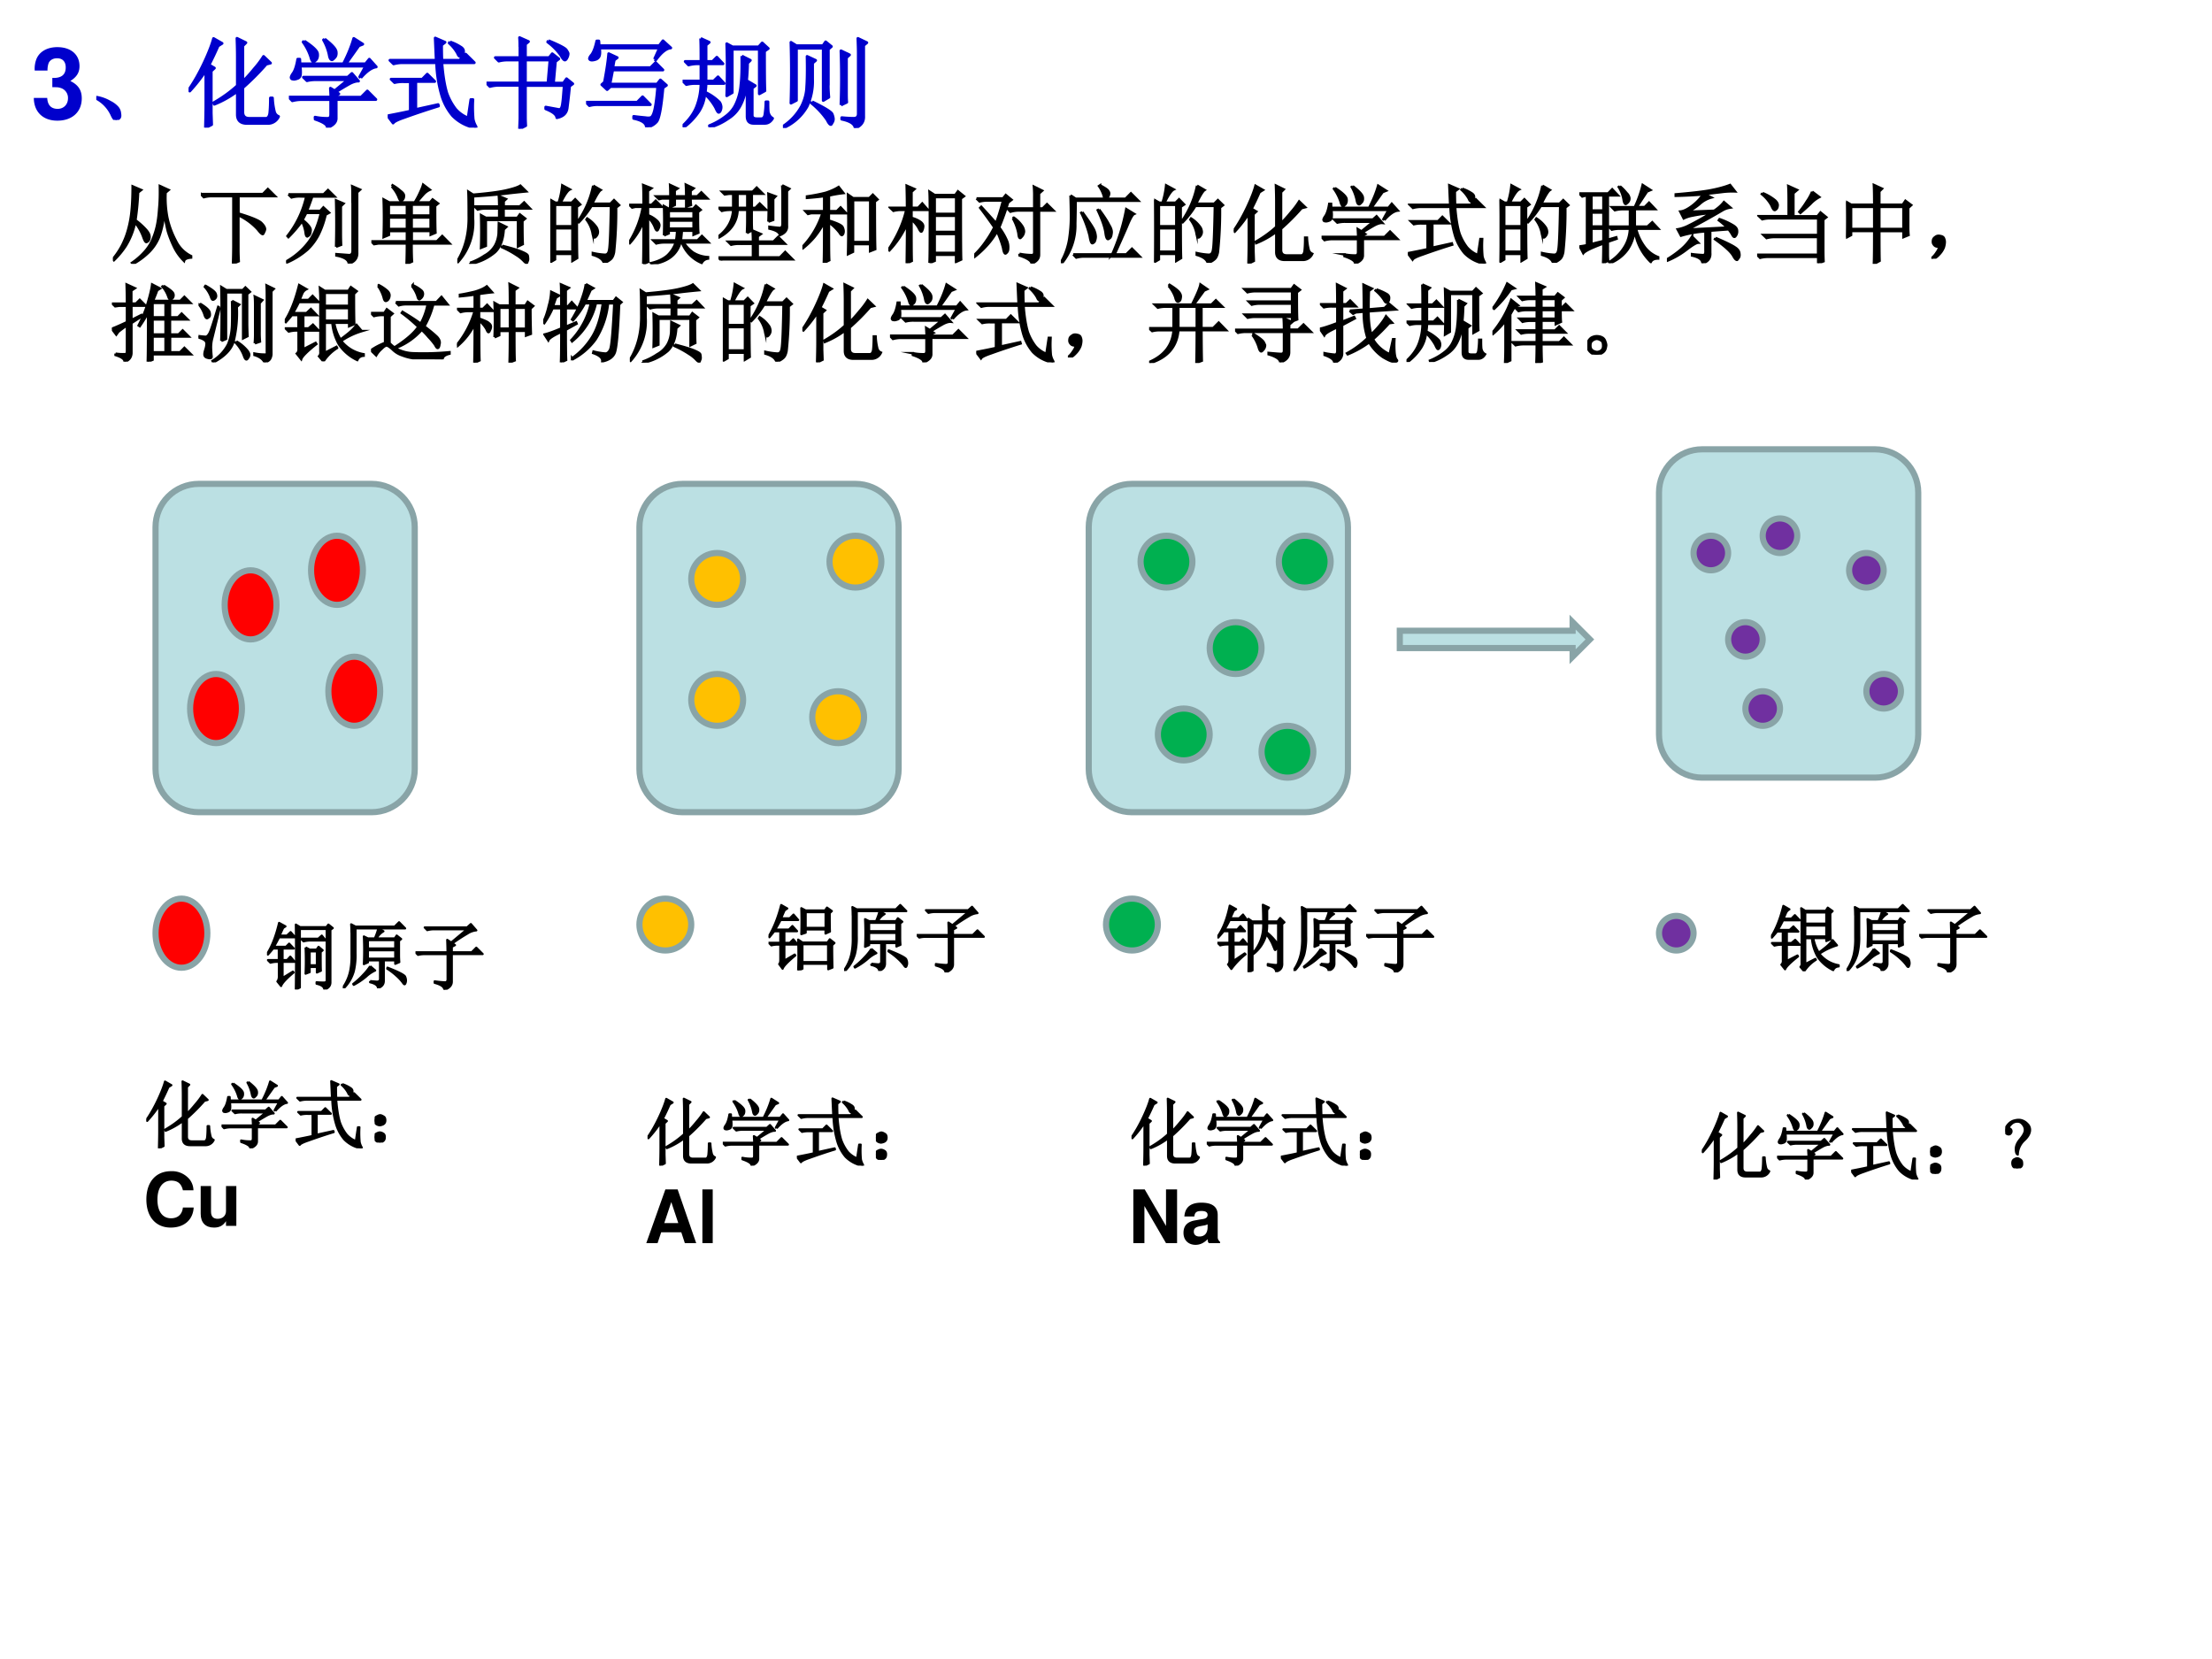 <svg xmlns="http://www.w3.org/2000/svg" xmlns:xlink="http://www.w3.org/1999/xlink" width="960" height="720" viewBox="0 0 720 540"><rect x="0" y="0" width="720" height="540" fill="#333333" stroke="none"/><g data-name="P"><clipPath id="a"><path fill-rule="evenodd" d="M0 540h720V0H0Z"/></clipPath><g clip-path="url(#a)"><path fill="#fff" fill-rule="evenodd" d="M0 540h720V0H0Z"/></g></g><g data-name="P"><symbol id="b"><path d="M.293.832A3.077 3.077 0 0 0 .262.508.84.84 0 0 0 .387.395C.413.365.426.34.426.316.426.293.42.276.41.266.4.258.393.254.39.254c-.01 0-.022.02-.035.058a.596.596 0 0 1-.097.172.852.852 0 0 0-.11-.277.992.992 0 0 0-.136-.164L0 .055c.057.07.1.139.129.207.031.067.056.15.074.246.018.099.027.23.027.394L.328.86.293.832m.32-.004A1.2 1.2 0 0 1 .633.54C.653.445.687.354.734.266A.38.38 0 0 1 .91.09V.074C.86.07.833.056.828.035a.599.599 0 0 0-.113.156C.686.251.66.314.64.38a1.547 1.547 0 0 0-.043.258A1.018 1.018 0 0 0 .535.309.523.523 0 0 0 .398.117.8.8 0 0 0 .234 0L.223.012c.05.034.095.073.136.117a.524.524 0 0 1 .098.144.867.867 0 0 1 .055.164c.013.058.022.126.027.204.008.078.01.166.008.265L.648.86.613.83Z"/></symbol><symbol id="c"><path d="M0 .809h.723L.78.867.863.785H.438V.582C.594.535.683.497.707.469c.026-.026.04-.05.04-.07A.09.09 0 0 0 .733.362C.73.35.724.343.72.343.709.344.69.362.664.396a.717.717 0 0 1-.227.167V.164c0-.055.002-.1.004-.137L.375 0c.003.096.004.163.004.2v.585h-.25A.355.355 0 0 1 .035.773L0 .81Z"/></symbol><symbol id="d"><path d="M.027.805h.41l.051.05.075-.074H.304A2.353 2.353 0 0 0 .242.613h.156l.036.04L.5.592.46.57A1.063 1.063 0 0 0 .376.332.654.654 0 0 0 .25.164.906.906 0 0 0 .008.012L0 .023A.844.844 0 0 1 .262.25c.062.083.11.197.144.34H.234A2.6 2.6 0 0 0 .191.508C.26.453.291.41.285.383.283.354.276.336.265.328L.247.316c-.01 0-.017.016-.02.047a.416.416 0 0 1-.042.13A1.493 1.493 0 0 0 .027.308L.016.32a1.144 1.144 0 0 1 .219.46L.155.782A.355.355 0 0 1 .063.77L.027.805m.555-.61a9.996 9.996 0 0 1 0 .54L.668.698.637.668v-.32C.637.303.638.26.64.218L.582.196m.191.516c0 .094 0 .156-.003.187L.86.86.827.83v-.7C.831.064.798.02.73 0 .728.044.68.076.586.094v.015L.734.098c.026 0 .04.017.04.05v.563Z"/></symbol><symbol id="e"><path d="M.203.691V.563h.211V.69h-.21m.265 0V.563H.69V.69H.47M.203.54V.406h.211V.54h-.21m.265 0V.406H.69V.54H.47m-.23.363.007.012A.54.54 0 0 0 .34.848C.368.827.382.808.379.789A.058.058 0 0 0 .363.746C.355.738.35.734.348.734.338.734.327.75.316.781a.431.431 0 0 1-.078.121m.23-.664c0-.106.002-.177.005-.21L.41 0c.003.091.004.17.004.238H.082L.032.23 0 .262h.414v.12h-.21V.337L.143.312a6.128 6.128 0 0 1 0 .438L.208.715h.297a.896.896 0 0 1 .055.101c.02.042.035.077.043.106L.68.863a.213.213 0 0 1-.07-.05A2.249 2.249 0 0 1 .526.715h.157l.03.035.063-.047L.742.676c0-.16.001-.263.004-.313L.691.34v.043H.47V.262h.293l.062.062L.91.238H.47Z"/></symbol><symbol id="f"><path d="M0 .031c.094.151.138.33.133.535 0 .13-.001.222-.004.274L.184.805c.156.013.28.028.37.047.092.02.152.04.18.058L.801.844C.717.836.63.827.543.816.452.806.332.796.183.786V.526A.681.681 0 0 0 .009.023L0 .031m.488.637C.488.71.487.75.484.789L.566.754.54.73V.668h.188l.05.047.067-.07H.539v-.11H.7l.028.04.062-.048L.758.5c0-.133.001-.223.004-.27L.707.203v.309H.332V.21L.277.188a6.297 6.297 0 0 1 0 .378l.055-.03h.156v.109H.324A.325.325 0 0 1 .238.633L.203.668h.285M.148.012c.06.02.118.05.172.086a.31.31 0 0 1 .121.117.352.352 0 0 1 .04.137l.003.12L.57.43.54.402C.533.282.5.194.44.137A.622.622 0 0 0 .152 0L.148.012M.523.21C.641.18.72.155.758.137.797.12.818.107.82.094A.235.235 0 0 0 .824.059.056.056 0 0 0 .816.027C.814.017.811.012.81.012.8.012.79.018.777.032a.414.414 0 0 1-.086.07A1.154 1.154 0 0 1 .52.195l.003.016Z"/></symbol><symbol id="g"><path d="M.055.676v-.25h.203v.25H.055m0-.274V.13h.203v.273H.055m.254.25c0-.304 0-.504.004-.597L.258.023v.082H.055V.04L0 .008a17.08 17.08 0 0 1 0 .726L.059.7h.039A.98.98 0 0 1 .14.902L.227.855C.2.842.165.79.12.7H.25l.04.04.058-.06-.04-.027M.5.898l.086-.05C.566.835.533.78.488.688H.7L.742.73.801.672.766.645a4.532 4.532 0 0 0-.024-.52C.734.085.722.059.703.043A.213.213 0 0 0 .625 0C.612.042.569.073.496.094v.02a.82.82 0 0 1 .14-.02c.03 0 .046.022.051.066.008.044.015.212.02.504H.48A1.06 1.06 0 0 0 .332.473L.32.48A1.113 1.113 0 0 1 .5.898M.43.516A.375.375 0 0 0 .54.41.12.12 0 0 0 .554.363.073.073 0 0 0 .539.316C.53.303.521.296.516.296c-.01 0-.019.02-.024.056a.383.383 0 0 1-.07.152L.43.516Z"/></symbol><symbol id="h"><path d="M.164.004c.003.088.004.255.004.5a.837.837 0 0 0-.16-.258L0 .254C.08.382.134.52.16.668H.07L.035.66.004.691h.164c0 .118-.001.194-.004.23L.258.884.218.855V.691h.044l.047.047.07-.07h-.16V.57A.32.32 0 0 0 .329.5C.343.484.351.469.351.453A.092.092 0 0 0 .34.414C.335.401.33.394.324.394.316.395.307.41.297.438a.324.324 0 0 1-.078.11c0-.271.001-.444.004-.52L.164.004m.5.785C.664.833.663.88.66.926L.75.883.715.855V.79h.078L.84.836l.07-.07H.715C.715.737.716.712.719.69L.664.671v.095H.531V.69L.477.664C.479.695.48.73.48.766H.383L.348.758.316.789H.48c0 .037 0 .08-.003.133l.086-.04L.53.86V.79h.133M.406.336a4.898 4.898 0 0 1 0 .34L.461.645h.285L.777.68.832.633.801.609C.8.477.802.396.805.367L.75.344V.39H.613A2.414 2.414 0 0 0 .602.277h.195l.05.051.075-.074h-.29a.466.466 0 0 1 .11-.117.36.36 0 0 1 .176-.055V.066a.096.096 0 0 1-.074-.05.416.416 0 0 0-.23.238H.597C.556.108.443.024.258 0L.254.012c.086.02.15.052.195.093a.378.378 0 0 1 .094.149H.41A.355.355 0 0 1 .316.242L.281.277h.266c.005.026.009.064.012.114H.46V.359L.406.336M.461.62v-.09H.75v.09H.46m0-.113V.414h.29v.094H.46Z"/></symbol><symbol id="i"><path d="M.332.32c.003.06.004.108.004.145V.59H.223C.217.452.146.345.008.27L0 .28C.107.362.164.465.172.59h-.04A.355.355 0 0 1 .04.578L.004.613h.168v.164h-.05L.073.77.043.8h.355l.047.048.07-.07H.388V.612H.43l.05.051L.555.59H.387V.465c0-.052.001-.09.004-.113L.332.32m-.11.457V.613h.114v.164H.223M.582.453a4.048 4.048 0 0 1 0 .324l.082-.03L.637.718V.473L.582.453m.16.422.082-.04L.797.81V.406C.802.356.775.32.715.296.712.329.672.354.594.372v.02C.66.383.704.379.719.379c.018.003.027.02.027.05v.325c0 .034-.001.074-.004.121M.402.219C.402.258.401.3.398.348l.094-.04L.457.282V.22h.184l.054.054.078-.078H.457v-.16h.258l.062.063.086-.086H.13A.355.355 0 0 1 .035 0L0 .035h.402v.16h-.16A.355.355 0 0 1 .148.184L.113.219h.29Z"/></symbol><symbol id="j"><path d="M.309.473c0-.24 0-.387.004-.442L.25 0c.003.078.004.236.004.473a1.033 1.033 0 0 0-.11-.168.94.94 0 0 0-.136-.133L0 .184a1.02 1.02 0 0 1 .234.395H.102L.066.57l-.03.032h.218v.175a3.9 3.9 0 0 0-.2-.02v.016c.09.013.162.028.22.043.057.019.106.04.148.067l.055-.07A1.327 1.327 0 0 1 .309.784V.602h.093l.043.043.063-.067h-.2V.492c.1-.031.153-.057.16-.078A.119.119 0 0 0 .48.371.078.078 0 0 0 .473.336C.467.328.463.324.46.324c-.008 0-.017.01-.027.028a.608.608 0 0 1-.125.12m.535.243C.844.42.845.235.848.16L.789.137v.082h-.2v-.09L.532.102a16.022 16.022 0 0 1 0 .691L.59.753H.78l.04.04.054-.055L.844.715M.59.73V.242h.2V.73h-.2Z"/></symbol><symbol id="k"><path d="M.54.34V.12h.25V.34H.54M.48.004c.003.07.004.21.004.422 0 .21 0 .346-.004.406L.54.793H.78l.031.043L.88.78.844.754C.844.34.845.103.848.043L.789.016v.082H.54v-.07L.48.003M.54.77V.574h.25V.77H.54m0-.22V.364h.25v.188H.54M.218.645c0 .104-.002.19-.004.257l.09-.039L.27.832V.645h.078l.047.05L.46.621H.27V.527A.313.313 0 0 0 .375.48C.395.465.406.448.406.43A.129.129 0 0 0 .398.39C.393.376.388.368.383.368.378.367.368.38.355.407a.32.32 0 0 1-.085.1c0-.254 0-.415.003-.48L.215 0c.002.161.004.315.004.46A1.107 1.107 0 0 0 .012.149L0 .156C.104.31.174.465.21.621H.153A.355.355 0 0 1 .06.61L.023.645H.22Z"/></symbol><symbol id="l"><path d="M.027.758h.309l.031.039.067-.055-.04-.031A3.12 3.12 0 0 0 .29.42.732.732 0 0 0 .383.259.195.195 0 0 0 .395.176C.395.155.389.139.379.129.37.12.366.117.363.117c-.01 0-.02.022-.027.067a1.196 1.196 0 0 1-.07.191A.922.922 0 0 0 .164.23a1.14 1.14 0 0 0-.16-.152L0 .098a.997.997 0 0 1 .133.156C.177.316.21.372.234.422.16.529.104.604.07.648L.082.66C.139.598.197.534.254.47.28.536.307.625.336.734h-.18A.355.355 0 0 1 .063.723L.027.758m.5-.645A.73.73 0 0 1 .672.098C.69.1.699.11.699.128v.49H.516A.355.355 0 0 1 .422.604L.387.641h.312v.132C.7.82.698.861.695.895L.79.848.754.816V.641h.043l.05.05.075-.074H.754V.102C.754.057.725.023.668 0c0 .031-.047.063-.14.094v.02M.448.526l.012.008A.36.36 0 0 0 .559.434a.128.128 0 0 0 .02-.059.094.094 0 0 0-.02-.055C.546.305.538.297.535.297c-.01 0-.017.018-.02.055A.575.575 0 0 1 .45.527Z"/></symbol><symbol id="m"><path d="M.25.594C.333.479.38.408.39.379a.217.217 0 0 0 .016-.07.137.137 0 0 0-.008-.043C.396.253.387.242.371.234.358.227.346.255.336.32a1.393 1.393 0 0 1-.098.266L.25.594m.195.031C.503.547.542.487.562.445.587.406.596.372.59.344.587.318.58.3.57.293S.553.281.55.281C.536.281.526.307.52.36.51.424.48.51.43.617l.015.008m-.3-.523h.453a2.32 2.32 0 0 1 .164.527l.09-.055C.833.566.805.514.766.418A18.854 18.854 0 0 0 .625.102h.137l.066.066.09-.09H.273A.355.355 0 0 1 .18.066L.145.102M.113.789.172.75h.582l.062.063.086-.086h-.73C.172.635.17.547.168.46A.696.696 0 0 0 .012 0L0 .007A.807.807 0 0 1 .098.28c.013.089.02.173.02.254 0 .08-.002.166-.005.254m.344.117C.514.875.546.853.551.84.559.83.562.82.562.813A.07.07 0 0 0 .551.776.05.05 0 0 0 .523.754C.513.749.505.759.5.785a.386.386 0 0 1-.055.113l.012.008Z"/></symbol><symbol id="n"><path d="M.172 0c.002.083.004.163.004.238v.344a1.572 1.572 0 0 0-.164-.21L0 .381c.057.082.11.175.16.282.05.107.08.188.094.242L.34.856.3.831A3.603 3.603 0 0 0 .208.637L.262.605.23.575V.147L.234.031.172 0m.324.426v.281c0 .057-.001.124-.004.2l.09-.044L.551.832V.469c.036.034.075.077.117.129a.955.955 0 0 1 .094.125l.07-.067L.789.645A2.572 2.572 0 0 0 .551.406V.16C.55.116.573.094.617.094h.168c.021 0 .034.017.04.05.004.034.007.086.007.157h.02a.702.702 0 0 1 .02-.14.07.07 0 0 1 .042-.048.118.118 0 0 0-.113-.07H.594c-.065 0-.098.03-.098.09V.37A1.017 1.017 0 0 0 .262.238L.258.254c.091.052.17.11.238.172Z"/></symbol><symbol id="o"><path d="M.156.879C.24.824.284.783.29.754.294.728.29.707.277.69.264.678.255.671.25.671.24.672.23.687.223.716A.539.539 0 0 1 .145.87L.156.88m.207.02C.44.84.478.798.48.768.483.744.478.725.465.712.452.698.443.69.437.69.424.691.415.707.41.738a.515.515 0 0 1-.058.153l.011.007M.73.508.72.516.78.625H.113A.335.335 0 0 0 .117.539C.115.52.104.505.086.5A.128.128 0 0 0 .055.492.074.074 0 0 0 .03.496C.026.501.023.506.023.508c0 .01.007.025.02.043.02.028.036.077.047.144h.02L.112.648h.442c.05.097.084.183.105.258L.75.848.71.832.579.648h.2l.038.047.07-.078C.843.612.79.576.73.507M.266.106A.582.582 0 0 1 .395.094c.02 0 .03.013.03.039v.152H.13A.355.355 0 0 1 .035.273L0 .31h.426c0 .023-.002.053-.004.09L.465.374l.137.113H.277A.355.355 0 0 1 .184.477L.148.512h.45L.64.55.707.473C.687.475.657.467.621.449A2.814 2.814 0 0 1 .477.363l.03-.02L.48.329v-.02h.254l.063.063.086-.086H.48V.094C.48.054.45.024.39 0 .394.029.353.057.267.086v.02Z"/></symbol><symbol id="p"><path d="m.285.184.227.05L.516.22A7.722 7.722 0 0 1 .172.105C.104.082.065.063.055.047L0 .12c.083.016.16.031.23.047v.3H.164A.355.355 0 0 1 .07.458L.035.492h.317l.05.051.075-.074H.285V.184M.633.87a.442.442 0 0 0 .105-.05C.762.806.772.79.77.772.77.755.766.743.758.734.75.727.743.723.738.723c-.01 0-.02.01-.027.03A.401.401 0 0 1 .625.86l.008.012M.547.84C.547.78.548.728.55.684h.18l.062.062L.879.66H.55C.56.527.578.424.6.352A.596.596 0 0 1 .689.188a.329.329 0 0 1 .128-.09l.028.187h.02a1.342 1.342 0 0 1 .003-.2.235.235 0 0 1 .028-.073C.9.004.897 0 .887 0A.43.43 0 0 0 .66.121a.574.574 0 0 0-.11.203A1.325 1.325 0 0 0 .497.66H.152A.355.355 0 0 1 .06.648L.023.684h.47L.483.91.582.867.547.84Z"/></symbol><symbol id="q"><path d="M.473.895A.541.541 0 0 0 .55.816.1.1 0 0 0 .582.762.063.063 0 0 0 .566.71C.553.698.544.69.54.69.53.691.521.708.516.742A.394.394 0 0 1 .46.887l.012.008m.316-.06L.668.653h.094l.05.051.07-.074H.646V.426h.148l.055.05.07-.074H.66A.606.606 0 0 1 .762.187.353.353 0 0 1 .918.07V.055C.874.055.845.042.832.015a.624.624 0 0 0-.188.39.479.479 0 0 0-.081-.245A.46.46 0 0 0 .355 0L.348.012a.53.53 0 0 1 .175.172C.565.25.587.324.59.402H.473A.355.355 0 0 1 .379.391L.344.426H.59v.203H.508A.355.355 0 0 1 .414.617L.38.652h.266C.684.73.715.816.738.91l.09-.058L.79.836M.332.273.43.301.434.285.332.25V.098c0-.019.001-.04.004-.067L.277 0C.28.068.281.145.281.23.146.181.068.143.047.117l-.04.078c.04.006.067.01.083.016v.578A.291.291 0 0 1 .035.777L0 .812h.336L.383.86.449.79H.332V.273M.141.79V.613h.14V.79h-.14m0-.2V.427h.14V.59h-.14m0-.367.14.035v.144h-.14v-.18Z"/></symbol><symbol id="r"><path d="M.719.395.504.379V.12C.509.06.479.018.414 0c0 .042-.04.072-.121.09v.015A1.55 1.55 0 0 1 .422.094c.02 0 .03.018.027.054v.223a1.27 1.27 0 0 1-.285-.05L.125.394A.45.45 0 0 1 .258.44c.062.03.148.077.258.145a1.762 1.762 0 0 1-.22-.031.391.391 0 0 1-.1-.032l-.04.079C.193.604.237.625.29.664a.597.597 0 0 1 .133.137 5.59 5.59 0 0 0-.32-.016v.016c.156.013.283.027.382.043.1.018.183.04.25.066L.793.836a.935.935 0 0 1-.16-.008L.437.805l.079-.04A.329.329 0 0 1 .379.688a.686.686 0 0 0-.137-.09L.551.61C.6.643.638.677.664.711L.738.648A.248.248 0 0 1 .641.613 7.882 7.882 0 0 0 .238.391l.465.023A.788.788 0 0 1 .605.5l.008.012a.786.786 0 0 0 .153-.07c.033-.019.05-.04.05-.063A.08.08 0 0 0 .801.32C.79.302.779.303.766.324a.41.41 0 0 1-.047.07M.566.294C.69.241.764.204.793.183.824.164.841.14.843.114.847.09.844.072.833.06.824.046.819.039.816.039.803.04.79.055.773.086.747.133.676.198.56.28l.007.012M.293.309l.07-.07C.343.238.3.213.234.163A.961.961 0 0 0 .008.031L0 .043C.057.077.112.116.164.16A.613.613 0 0 1 .293.31Z"/></symbol><symbol id="s"><path d="M.063.816A.55.55 0 0 0 .21.73C.234.707.243.685.238.664.236.644.227.63.211.621.198.613.184.631.168.671a.438.438 0 0 1-.113.134l.007.011m.579.016L.723.77A.378.378 0 0 1 .62.69 3.56 3.56 0 0 0 .504.586L.492.598a.974.974 0 0 1 .086.12.58.58 0 0 1 .063.114M.77.508V.207c0-.062 0-.124.003-.184L.711 0v.074H.129A.355.355 0 0 1 .035.063L0 .098h.71v.207H.204A.355.355 0 0 1 .11.293L.074.328h.637v.195H.152A.355.355 0 0 1 .06.512L.023.547h.344v.176c0 .075-.001.134-.004.175L.465.852.422.816v-.27h.281L.738.59.805.535.77.508Z"/></symbol><symbol id="t"><path d="M.387.664V.406h.281v.258H.387M.328.687C.328.79.327.867.324.918L.418.875.387.844V.688H.66l.031.046.067-.05L.723.652V.426c0-.029.001-.059.004-.09L.668.312v.07H.387C.387.186.388.07.39.036L.324 0c.003.06.004.188.004.383h-.27V.336L0 .305a4.715 4.715 0 0 1 0 .418L.059.688h.27M.058.663V.406h.27v.258h-.27Z"/></symbol><symbol id="u"><path d="M.055.061A.218.218 0 0 1 .094.14C.07.14.054.143.043.151A.071.071 0 0 0 .02.182a.08.08 0 0 0 0 .035C.022.23.03.242.047.253.062.266.082.27.105.264.13.26.143.25.148.234a.104.104 0 0 0 .008-.04.23.23 0 0 0-.011-.062A.247.247 0 0 0 .09.049C.064.021.042.005.023.003.008 0 0 0 0 .003a.249.249 0 0 1 .055.059Z"/></symbol><use xlink:href="#b" transform="matrix(27.96 0 0 -27.96 36.748 85.89)"/><use xlink:href="#c" transform="matrix(27.96 0 0 -27.96 65.374 85.781)"/><use xlink:href="#d" transform="matrix(27.96 0 0 -27.96 93.126 85.781)"/><use xlink:href="#e" transform="matrix(27.96 0 0 -27.96 120.879 85.89)"/><use xlink:href="#f" transform="matrix(27.96 0 0 -27.96 148.85 85.89)"/><use xlink:href="#g" transform="matrix(27.96 0 0 -27.96 179.114 85.563)"/><use xlink:href="#h" transform="matrix(27.96 0 0 -27.96 204.791 86)"/><use xlink:href="#i" transform="matrix(27.96 0 0 -27.96 233.854 84.798)"/><use xlink:href="#j" transform="matrix(27.96 0 0 -27.96 261.17 85.563)"/><use xlink:href="#k" transform="matrix(27.96 0 0 -27.96 289.14 85.672)"/><use xlink:href="#l" transform="matrix(27.96 0 0 -27.96 317.11 85.781)"/><use xlink:href="#m" transform="matrix(27.96 0 0 -27.96 345.3 85.672)"/><use xlink:href="#g" transform="matrix(27.96 0 0 -27.96 375.674 85.563)"/><use xlink:href="#n" transform="matrix(27.96 0 0 -27.96 401.57 85.781)"/><use xlink:href="#o" transform="matrix(27.96 0 0 -27.96 430.17 85.781)"/><use xlink:href="#p" transform="matrix(27.96 0 0 -27.96 458.25 85.781)"/><use xlink:href="#g" transform="matrix(27.96 0 0 -27.96 488.078 85.563)"/><use xlink:href="#q" transform="matrix(27.96 0 0 -27.96 514.057 85.672)"/><use xlink:href="#r" transform="matrix(27.96 0 0 -27.96 542.574 85.672)"/><use xlink:href="#s" transform="matrix(27.96 0 0 -27.96 571.94 85.672)"/><use xlink:href="#t" transform="matrix(27.96 0 0 -27.96 600.893 85.89)"/><use xlink:href="#u" transform="matrix(27.96 0 0 -27.96 628.645 84.216)"/><use xlink:href="#b" fill="none" stroke="#000" stroke-miterlimit="10" stroke-width=".029" transform="matrix(27.96 0 0 -27.96 36.748 85.89)"/><use xlink:href="#c" fill="none" stroke="#000" stroke-miterlimit="10" stroke-width=".029" transform="matrix(27.96 0 0 -27.96 65.374 85.781)"/><use xlink:href="#d" fill="none" stroke="#000" stroke-miterlimit="10" stroke-width=".029" transform="matrix(27.96 0 0 -27.96 93.126 85.781)"/><use xlink:href="#e" fill="none" stroke="#000" stroke-miterlimit="10" stroke-width=".029" transform="matrix(27.96 0 0 -27.96 120.879 85.89)"/><use xlink:href="#f" fill="none" stroke="#000" stroke-miterlimit="10" stroke-width=".029" transform="matrix(27.96 0 0 -27.96 148.85 85.89)"/><use xlink:href="#g" fill="none" stroke="#000" stroke-miterlimit="10" stroke-width=".029" transform="matrix(27.96 0 0 -27.96 179.114 85.563)"/><use xlink:href="#h" fill="none" stroke="#000" stroke-miterlimit="10" stroke-width=".029" transform="matrix(27.96 0 0 -27.96 204.791 86)"/><use xlink:href="#i" fill="none" stroke="#000" stroke-miterlimit="10" stroke-width=".029" transform="matrix(27.96 0 0 -27.96 233.854 84.798)"/><use xlink:href="#j" fill="none" stroke="#000" stroke-miterlimit="10" stroke-width=".029" transform="matrix(27.96 0 0 -27.96 261.17 85.563)"/><use xlink:href="#k" fill="none" stroke="#000" stroke-miterlimit="10" stroke-width=".029" transform="matrix(27.96 0 0 -27.96 289.14 85.672)"/><use xlink:href="#l" fill="none" stroke="#000" stroke-miterlimit="10" stroke-width=".029" transform="matrix(27.96 0 0 -27.96 317.11 85.781)"/><use xlink:href="#m" fill="none" stroke="#000" stroke-miterlimit="10" stroke-width=".029" transform="matrix(27.96 0 0 -27.96 345.3 85.672)"/><use xlink:href="#g" fill="none" stroke="#000" stroke-miterlimit="10" stroke-width=".029" transform="matrix(27.96 0 0 -27.96 375.674 85.563)"/><use xlink:href="#n" fill="none" stroke="#000" stroke-miterlimit="10" stroke-width=".029" transform="matrix(27.96 0 0 -27.96 401.57 85.781)"/><use xlink:href="#o" fill="none" stroke="#000" stroke-miterlimit="10" stroke-width=".029" transform="matrix(27.96 0 0 -27.96 430.17 85.781)"/><use xlink:href="#p" fill="none" stroke="#000" stroke-miterlimit="10" stroke-width=".029" transform="matrix(27.96 0 0 -27.96 458.25 85.781)"/><use xlink:href="#g" fill="none" stroke="#000" stroke-miterlimit="10" stroke-width=".029" transform="matrix(27.96 0 0 -27.96 488.078 85.563)"/><use xlink:href="#q" fill="none" stroke="#000" stroke-miterlimit="10" stroke-width=".029" transform="matrix(27.96 0 0 -27.96 514.057 85.672)"/><use xlink:href="#r" fill="none" stroke="#000" stroke-miterlimit="10" stroke-width=".029" transform="matrix(27.96 0 0 -27.96 542.574 85.672)"/><use xlink:href="#s" fill="none" stroke="#000" stroke-miterlimit="10" stroke-width=".029" transform="matrix(27.96 0 0 -27.96 571.94 85.672)"/><use xlink:href="#t" fill="none" stroke="#000" stroke-miterlimit="10" stroke-width=".029" transform="matrix(27.96 0 0 -27.96 600.893 85.89)"/><use xlink:href="#u" fill="none" stroke="#000" stroke-miterlimit="10" stroke-width=".029" transform="matrix(27.96 0 0 -27.96 628.645 84.216)"/><symbol id="v"><path d="M.418 0c.003.073.004.264.004.574a1.479 1.479 0 0 0-.098-.16L.312.422c.05.096.086.187.11.273.026.089.042.157.047.203l.09-.046-.032-.02a1.737 1.737 0 0 0-.05-.125h.32l.047.047.07-.07H.676V.516H.77l.042.043L.88.492H.676V.316h.101l.047.047.07-.07H.677V.109h.117l.05.051.075-.074H.473V.023L.418 0m.207.684H.473V.516h.152v.168M.473.492V.316h.152v.176H.473m0-.199V.109h.152v.184H.473m.129.59C.672.84.71.81.715.789.72.771.717.755.707.742.697.732.687.727.68.727.672.727.664.738.656.762A.352.352 0 0 1 .59.875l.012.008M.043.093A.55.55 0 0 1 .156.087c.013 0 .02.013.02.039v.297A1.3 1.3 0 0 1 .074.348L.051.316 0 .383C.036.396.095.422.176.46v.191H.082L.039.645l-.031.03h.168c0 .09-.002.164-.004.223L.266.855.226.828V.676h.055l.043.043.067-.067H.227V.484l.117.059.008-.012L.227.45V.098C.224.048.197.016.148 0 .151.029.116.055.043.078v.016Z"/></symbol><symbol id="w"><path d="M.266.25C.268.3.27.4.27.55.27.703.268.81.266.876L.324.84h.192l.03.031.052-.05L.566.796V.46C.566.409.568.357.57.305L.52.28v.535h-.2V.273L.266.25M.39.715.473.672.445.645A1.398 1.398 0 0 0 .406.238C.378.148.3.068.172 0L.164.016a.488.488 0 0 1 .18.191c.028.065.044.14.047.227a5.06 5.06 0 0 1 0 .28M.44.243a.475.475 0 0 0 .13-.11C.582.116.59.1.59.09A.057.057 0 0 0 .578.055C.57.042.564.035.558.035c-.01 0-.02.016-.03.047A.436.436 0 0 1 .433.23L.44.242m.215-.02C.66.263.66.308.66.36v.266C.66.682.66.729.656.765L.742.724.711.69V.36C.71.32.712.281.715.242L.656.222m.14-.105v.61c0 .072 0 .128-.003.168l.082-.04L.848.828V.105A.12.12 0 0 0 .832.04C.822.023.801.01.77 0 .75.04.712.068.652.086v.016A.608.608 0 0 1 .777.09c.013 0 .02.009.02.027m-.55.524A76.99 76.99 0 0 0 .16.285a.414.414 0 0 1-.015-.12C.147.116.15.084.152.065c0-.01-.006-.015-.02-.015a.129.129 0 0 0-.038.008C.078.064.07.076.07.094c0 .013.004.032.012.058a.23.23 0 0 1 .012.063.052.052 0 0 1-.02.043A.185.185 0 0 1 0 .289v.016C.047.299.076.297.086.297.099.299.112.31.125.332.141.355.175.46.23.645L.246.64m-.23.043C.089.639.126.604.129.578.134.552.132.535.12.528.111.52.103.515.098.515.088.516.078.53.07.559a.376.376 0 0 1-.062.113l.008.012M.082.89C.152.85.192.82.199.797.207.776.206.759.195.747.185.735.175.73.168.73.16.73.152.742.145.766a.364.364 0 0 1-.07.113L.081.89Z"/></symbol><symbol id="x"><path d="M.465.621V.473H.75V.62H.465m-.05.125c0 .024-.002.06-.005.11L.465.82h.277L.77.863.836.816.805.786c0-.173.001-.29.004-.352L.75.41v.04H.574A.556.556 0 0 1 .648.253C.685.28.718.306.75.332a.554.554 0 0 1 .086.09l.059-.07A.862.862 0 0 1 .656.238.424.424 0 0 1 .918.082V.066C.882.064.857.046.844.016a.527.527 0 0 0-.211.18.62.62 0 0 0-.078.253h-.09V.098l.137.07.007-.012A.52.52 0 0 1 .45 0L.4.059c.012.013.018.03.015.054v.633m.05.05V.646H.75v.152H.465M.215.14l.144.074.008-.012C.257.115.2.056.191.027L.141.09c.015.013.022.032.02.058V.36H.14A.355.355 0 0 1 .047.348L.012.383H.16v.156H.082a1.367 1.367 0 0 0-.07-.082L0 .465C.068.569.124.71.168.887L.25.84A.1.1 0 0 1 .203.79 2.138 2.138 0 0 1 .172.714h.105l.047.047.067-.07H.164a1.714 1.714 0 0 0-.07-.13h.16l.05.047.067-.07H.215V.383h.062l.051.043.063-.067H.215V.141Z"/></symbol><symbol id="y"><path d="m.477.855.007.008A.385.385 0 0 0 .59.797a.053.053 0 0 0 .012-.05A.07.07 0 0 0 .578.71C.57.703.565.699.563.699.554.7.547.711.542.734a.382.382 0 0 1-.066.121M.289.665h.473L.82.726.89.64H.724A1.024 1.024 0 0 0 .62.383C.69.33.737.29.766.262.794.233.805.204.796.176.793.15.787.136.778.133.77.13.76.142.747.168a.772.772 0 0 1-.075.09.907.907 0 0 1-.082.086.764.764 0 0 0-.293-.207L.289.148c.122.079.21.155.262.23C.488.439.424.493.359.54l.008.012C.461.496.531.45.578.414A.772.772 0 0 1 .66.641H.398A.289.289 0 0 1 .324.629L.29.664M.082.855.09.863A.468.468 0 0 0 .188.797C.207.779.217.759.214.738a.078.078 0 0 0-.02-.047C.185.684.177.68.172.68.162.68.154.693.148.719a.427.427 0 0 1-.066.136M.215.188A.383.383 0 0 1 .313.113.442.442 0 0 1 .495.07a3.282 3.282 0 0 1 .418.012V.066C.86.053.832.031.832 0 .717 0 .622.003.547.008a.583.583 0 0 0-.184.039.282.282 0 0 0-.113.07C.221.143.2.157.187.16.174.165.152.152.121.121A.283.283 0 0 1 .06.047L0 .105C.05.14.104.168.164.191v.325H.13A.355.355 0 0 1 .035.504L0 .539h.156l.028.043.066-.05L.215.5V.187Z"/></symbol><symbol id="z"><path d="M.492.64V.396h.125V.64H.492m.176 0V.395h.137V.64H.668M.438.297a4.605 4.605 0 0 1 0 .398l.054-.03h.125c0 .124-.001.207-.004.25L.703.87.668.844v-.18h.129l.027.043L.887.66.855.63C.855.522.857.424.86.336L.805.316v.055H.668c0-.193.001-.307.004-.344L.613.004C.616.1.617.223.617.37H.492v-.05L.438.296M.203 0c.003.12.004.27.004.453a.795.795 0 0 0-.2-.258L0 .207a1.125 1.125 0 0 1 .207.395h-.07A.355.355 0 0 1 .043.59L.008.625h.199v.168a3.14 3.14 0 0 0-.172-.02V.79c.052.008.11.02.172.035.063.018.11.04.14.063L.408.82A2.894 2.894 0 0 1 .256.8V.626h.048l.047.047.066-.07h-.16v-.09C.32.49.358.474.37.46.387.448.395.434.395.418a.092.092 0 0 0-.012-.04C.378.364.373.356.367.356.362.355.354.367.344.391a.372.372 0 0 1-.086.101C.258.224.259.07.262.027L.203 0Z"/></symbol><symbol id="A"><path d="M.496.91.582.863.551.843A25.039 25.039 0 0 0 .492.712H.82L.848.75.91.7.883.675C.87.356.853.168.832.113.812.061.763.027.688.012.693.05.657.083.582.109l.004.016A.76.76 0 0 1 .723.102c.023 0 .043.016.058.05.016.037.031.215.047.535H.754A.964.964 0 0 0 .609.267a.782.782 0 0 0-.265-.23l-.008.01a.845.845 0 0 1 .238.255c.058.096.098.225.121.387H.613A.801.801 0 0 0 .336.245L.328.258a.91.91 0 0 1 .227.43h-.07A1.07 1.07 0 0 0 .347.491L.336.5c.047.076.083.151.11.227.028.078.045.139.05.183M.262.414l.12.05L.388.45.262.38c0-.17.001-.287.004-.352L.207 0C.21.055.211.173.211.355.12.314.069.281.059.258L.016.324c.044.01.109.034.195.07V.63H.109A1.093 1.093 0 0 0 .012.457L0 .465C.029.525.05.59.066.66a.7.7 0 0 1 .028.16l.09-.043L.148.754A4.045 4.045 0 0 1 .113.652h.098C.21.777.21.862.207.906l.09-.039L.262.84V.652h.027L.332.7.395.63H.262V.414Z"/></symbol><symbol id="B"><path d="M.34.656v-.25h.215v.25H.34M.227.898.238.91C.301.871.338.841.352.82.367.8.372.78.367.758.365.74.36.728.352.723.344.717.339.715.336.715c-.013 0-.024.017-.031.05a.4.4 0 0 1-.078.133M.285.406v.25h-.09A.355.355 0 0 1 .102.645L.066.68H.5C.56.8.592.878.598.914L.676.86.64.844.52.68h.207l.05.05.075-.074H.609v-.25h.137L.81.47.895.383H.609C.61.21.611.093.613.027L.551.004c.002.075.004.202.004.379H.34C.324.19.215.063.012 0L.004.012c.174.075.268.199.281.37H.13a.355.355 0 0 1-.094-.01L0 .405h.285Z"/></symbol><symbol id="C"><path d="M0 .379h.57C.57.408.57.452.566.512L.664.469.63.44V.38h.105L.797.44.883.355H.629V.117C.629.062.595.023.527 0 .525.036.48.068.391.094v.015C.469.102.518.098.539.098.56.1.57.113.57.137v.218H.13A.355.355 0 0 1 .035.344L0 .379M.203.32l.012.008C.29.281.33.248.335.23A.173.173 0 0 0 .349.2a.078.078 0 0 0-.02-.052C.318.135.31.128.305.128c-.01 0-.02.015-.028.044A.49.49 0 0 1 .203.32M.11.852h.547l.031.043.067-.051L.719.816C.719.652.72.546.723.5L.664.477V.53H.242A.355.355 0 0 1 .148.52L.113.555h.551v.129H.29A.355.355 0 0 1 .195.672L.16.707h.504v.121H.238A.355.355 0 0 1 .145.816L.109.852Z"/></symbol><symbol id="D"><path d="m.348.605.164.012c0 .13-.002.227-.004.29L.605.862.57.836A5.806 5.806 0 0 1 .566.62l.188.016.05.05.079-.066L.566.598C.566.49.576.4.598.328.678.406.736.477.77.54L.84.465.805.46A2.123 2.123 0 0 0 .617.273.426.426 0 0 1 .813.098l.039.175h.015a1.191 1.191 0 0 1 0-.136C.87.087.877.053.891.035.896.03.898.026.898.023.898.016.885.012.86.012.836.012.794.03.734.066a.542.542 0 0 0-.16.172 1.113 1.113 0 0 0-.25-.14L.316.109c.086.047.166.106.239.176a.94.94 0 0 0-.043.309L.418.586.387.57l-.04.035m.31.247A.628.628 0 0 0 .78.797C.8.784.807.768.805.75.805.732.8.719.793.71.788.704.783.7.777.7c-.01 0-.02.01-.03.03a.49.49 0 0 1-.099.11l.008.012M0 .395C.034.4.102.422.203.46v.195H.141A.355.355 0 0 1 .047.645L.012.68h.191C.203.768.202.845.2.91L.293.863.258.836V.68h.05l.044.043.066-.067h-.16v-.18l.14.055.008-.015L.258.437V.102C.255.055.225.02.168 0 .168.034.13.064.055.09v.02A.897.897 0 0 1 .172.093c.02 0 .031.014.031.043v.277C.112.372.061.341.051.32L0 .395Z"/></symbol><symbol id="E"><path d="M.184.902.27.863.238.836V.668h.067l.043.043L.41.645H.238V.469h.078L.36.512.422.445H.238c0-.02-.002-.05-.008-.09A.52.52 0 0 0 .375.254.099.099 0 0 0 .391.207.087.087 0 0 0 .383.168C.378.158.373.152.367.152.36.152.35.168.336.2a.575.575 0 0 1-.11.14.392.392 0 0 0-.058-.175A.649.649 0 0 0 .012 0L0 .012c.065.06.112.123.14.191a.668.668 0 0 1 .047.242H.134A.355.355 0 0 1 .039.434L.004.469h.183v.176h-.03A.355.355 0 0 1 .061.633L.027.668h.16c0 .094 0 .172-.003.234M.832.773c0-.21.001-.345.004-.402L.78.34v.453H.504V.352L.449.32a7.786 7.786 0 0 1 0 .528L.508.816h.265l.036.04L.87.8.832.773m-.23-.05L.688.68.66.652A2.209 2.209 0 0 0 .64.391.5.5 0 0 0 .583.215.335.335 0 0 0 .465.09.628.628 0 0 0 .277 0L.273.016c.058.023.111.053.16.09.05.036.087.08.11.132a.555.555 0 0 1 .05.192c.009.075.011.173.009.293m.054-.61V.32c0 .063-.001.114-.004.153L.738.422.707.398V.121c0-.023.016-.035.047-.035H.8c.023 0 .036.02.039.059a.92.92 0 0 1 .008.113h.02c0-.037 0-.07.003-.102C.876.125.891.103.914.09.894.056.867.04.836.04H.723C.678.04.656.063.656.112Z"/></symbol><symbol id="F"><path d="M.215.86A1.303 1.303 0 0 0 .02.632L.008.64a1.381 1.381 0 0 1 .164.285L.254.87.214.86M.263.66A1.495 1.495 0 0 1 .207.566V.031L.148.004c.003.065.004.12.004.164v.324A1.03 1.03 0 0 0 .008.34L0 .352a1.25 1.25 0 0 1 .219.382L.297.672.262.66m.254.11c0 .054-.002.106-.004.156l.093-.04L.57.864V.77h.16l.032.039.062-.047L.793.734V.641h.012l.047.046.07-.07H.793C.793.544.794.5.797.48L.738.453v.04H.57V.378h.16l.047.047.07-.07H.57V.241h.211l.051.051.074-.074H.57c0-.086.002-.153.004-.2L.512 0c.002.05.004.122.004.219H.363A.355.355 0 0 1 .27.207L.234.242h.282v.113H.43A.355.355 0 0 1 .336.344L.3.379h.215v.113h-.07A.355.355 0 0 1 .351.48L.316.516h.2v.101H.398A.355.355 0 0 1 .305.605L.27.641h.246v.105H.44A.355.355 0 0 1 .348.734L.313.77h.203M.57.746V.641h.168v.105H.57m0-.129V.516h.168v.101H.57Z"/></symbol><symbol id="G"><path d="M.164.203A.07.07 0 0 0 .207.156.15.15 0 0 0 .219.11.215.215 0 0 0 .21.066.083.083 0 0 0 .17.02.111.111 0 0 0 .106 0C.08 0 .056.01.035.031A.111.111 0 0 0 0 .098c0 .026.005.048.016.066.013.02.028.034.046.04a.123.123 0 0 0 .047.01.16.16 0 0 0 .055-.01M.16.046C.178.06.186.08.184.109c0 .032-.01.051-.028.059A.099.099 0 0 1 .11.184a.09.09 0 0 1-.05-.02C.043.154.035.134.035.105c0-.028.01-.048.027-.058A.12.12 0 0 1 .11.03c.016 0 .033.005.051.016Z"/></symbol><use xlink:href="#v" transform="matrix(27.96 0 0 -27.96 36.42 117.723)"/><use xlink:href="#w" transform="matrix(27.96 0 0 -27.96 64.61 117.941)"/><use xlink:href="#x" transform="matrix(27.96 0 0 -27.96 92.69 117.614)"/><use xlink:href="#y" transform="matrix(27.96 0 0 -27.96 120.77 116.958)"/><use xlink:href="#z" transform="matrix(27.96 0 0 -27.96 148.74 118.05)"/><use xlink:href="#A" transform="matrix(27.96 0 0 -27.96 176.82 117.941)"/><use xlink:href="#f" transform="matrix(27.96 0 0 -27.96 205.01 118.05)"/><use xlink:href="#g" transform="matrix(27.96 0 0 -27.96 235.274 117.723)"/><use xlink:href="#n" transform="matrix(27.96 0 0 -27.96 261.17 117.941)"/><use xlink:href="#o" transform="matrix(27.96 0 0 -27.96 289.686 117.941)"/><use xlink:href="#p" transform="matrix(27.96 0 0 -27.96 317.766 117.941)"/><use xlink:href="#u" transform="matrix(27.96 0 0 -27.96 347.594 116.376)"/><use xlink:href="#B" transform="matrix(27.96 0 0 -27.96 374.035 118.16)"/><use xlink:href="#C" transform="matrix(27.96 0 0 -27.96 402.006 117.941)"/><use xlink:href="#D" transform="matrix(27.96 0 0 -27.96 429.624 118.05)"/><use xlink:href="#E" transform="matrix(27.96 0 0 -27.96 457.813 117.832)"/><use xlink:href="#F" transform="matrix(27.96 0 0 -27.96 485.784 118.16)"/><use xlink:href="#G" transform="matrix(27.96 0 0 -27.96 516.678 115.43)"/><use xlink:href="#v" fill="none" stroke="#000" stroke-miterlimit="10" stroke-width=".029" transform="matrix(27.96 0 0 -27.96 36.42 117.723)"/><use xlink:href="#w" fill="none" stroke="#000" stroke-miterlimit="10" stroke-width=".029" transform="matrix(27.96 0 0 -27.96 64.61 117.941)"/><use xlink:href="#x" fill="none" stroke="#000" stroke-miterlimit="10" stroke-width=".029" transform="matrix(27.96 0 0 -27.96 92.69 117.614)"/><use xlink:href="#y" fill="none" stroke="#000" stroke-miterlimit="10" stroke-width=".029" transform="matrix(27.96 0 0 -27.96 120.77 116.958)"/><use xlink:href="#z" fill="none" stroke="#000" stroke-miterlimit="10" stroke-width=".029" transform="matrix(27.96 0 0 -27.96 148.74 118.05)"/><use xlink:href="#A" fill="none" stroke="#000" stroke-miterlimit="10" stroke-width=".029" transform="matrix(27.96 0 0 -27.96 176.82 117.941)"/><use xlink:href="#f" fill="none" stroke="#000" stroke-miterlimit="10" stroke-width=".029" transform="matrix(27.96 0 0 -27.96 205.01 118.05)"/><use xlink:href="#g" fill="none" stroke="#000" stroke-miterlimit="10" stroke-width=".029" transform="matrix(27.96 0 0 -27.96 235.274 117.723)"/><use xlink:href="#n" fill="none" stroke="#000" stroke-miterlimit="10" stroke-width=".029" transform="matrix(27.96 0 0 -27.96 261.17 117.941)"/><use xlink:href="#o" fill="none" stroke="#000" stroke-miterlimit="10" stroke-width=".029" transform="matrix(27.96 0 0 -27.96 289.686 117.941)"/><use xlink:href="#p" fill="none" stroke="#000" stroke-miterlimit="10" stroke-width=".029" transform="matrix(27.96 0 0 -27.96 317.766 117.941)"/><use xlink:href="#u" fill="none" stroke="#000" stroke-miterlimit="10" stroke-width=".029" transform="matrix(27.96 0 0 -27.96 347.594 116.376)"/><use xlink:href="#B" fill="none" stroke="#000" stroke-miterlimit="10" stroke-width=".029" transform="matrix(27.96 0 0 -27.96 374.035 118.16)"/><use xlink:href="#C" fill="none" stroke="#000" stroke-miterlimit="10" stroke-width=".029" transform="matrix(27.96 0 0 -27.96 402.006 117.941)"/><use xlink:href="#D" fill="none" stroke="#000" stroke-miterlimit="10" stroke-width=".029" transform="matrix(27.96 0 0 -27.96 429.624 118.05)"/><use xlink:href="#E" fill="none" stroke="#000" stroke-miterlimit="10" stroke-width=".029" transform="matrix(27.96 0 0 -27.96 457.813 117.832)"/><use xlink:href="#F" fill="none" stroke="#000" stroke-miterlimit="10" stroke-width=".029" transform="matrix(27.96 0 0 -27.96 485.784 118.16)"/><use xlink:href="#G" fill="none" stroke="#000" stroke-miterlimit="10" stroke-width=".029" transform="matrix(27.96 0 0 -27.96 516.678 115.43)"/><symbol id="H"><path d="M-2147483500-2147483500Z"/></symbol><use xlink:href="#H" transform="matrix(27.96 0 0 -27.96 60043638000 -60043638000)"/></g><g data-name="P"><path fill="#bbe0e3" fill-rule="evenodd" d="M540 160.31c0-7.76 6.3-14.06 14.06-14.06h56.25c7.77 0 14.07 6.3 14.07 14.06v78.75c0 7.77-6.3 14.06-14.07 14.06h-56.25c-7.76 0-14.06-6.29-14.06-14.06Z"/><path fill="none" stroke="#89a4a7" stroke-linejoin="round" stroke-width="2" d="M540 160.31c0-7.76 6.3-14.06 14.06-14.06h56.25c7.77 0 14.07 6.3 14.07 14.06v78.75c0 7.77-6.3 14.06-14.07 14.06h-56.25c-7.76 0-14.06-6.29-14.06-14.06Z"/></g><g data-name="P"><path fill="#bbe0e3" fill-rule="evenodd" d="M208.13 171.56c0-7.76 6.29-14.06 14.06-14.06h56.25c7.76 0 14.06 6.3 14.06 14.06v78.75c0 7.77-6.3 14.06-14.06 14.06h-56.25c-7.77 0-14.06-6.29-14.06-14.06Z"/><path fill="none" stroke="#89a4a7" stroke-linejoin="round" stroke-width="2" d="M208.13 171.56c0-7.76 6.29-14.06 14.06-14.06h56.25c7.76 0 14.06 6.3 14.06 14.06v78.75c0 7.77-6.3 14.06-14.06 14.06h-56.25c-7.77 0-14.06-6.29-14.06-14.06Z"/></g><g data-name="P"><path fill="#bbe0e3" fill-rule="evenodd" d="M354.38 171.56c0-7.76 6.29-14.06 14.06-14.06h56.25c7.76 0 14.06 6.3 14.06 14.06v78.75c0 7.77-6.3 14.06-14.06 14.06h-56.25c-7.77 0-14.06-6.29-14.06-14.06Z"/><path fill="none" stroke="#89a4a7" stroke-linejoin="round" stroke-width="2" d="M354.38 171.56c0-7.76 6.29-14.06 14.06-14.06h56.25c7.76 0 14.06 6.3 14.06 14.06v78.75c0 7.77-6.3 14.06-14.06 14.06h-56.25c-7.77 0-14.06-6.29-14.06-14.06Z"/></g><g data-name="P"><path fill="#bbe0e3" fill-rule="evenodd" d="M50.625 171.56c0-7.76 6.296-14.06 14.063-14.06h56.252c7.76 0 14.06 6.3 14.06 14.06v78.75c0 7.77-6.3 14.06-14.06 14.06H64.688c-7.767 0-14.063-6.29-14.063-14.06Z"/><path fill="none" stroke="#89a4a7" stroke-linejoin="round" stroke-width="2" d="M50.625 171.56c0-7.76 6.296-14.06 14.063-14.06h56.252c7.76 0 14.06 6.3 14.06 14.06v78.75c0 7.77-6.3 14.06-14.06 14.06H64.688c-7.767 0-14.063-6.29-14.063-14.06Z"/></g><g data-name="P"><path fill="red" fill-rule="evenodd" d="M73.125 196.88c0-6.22 3.778-11.25 8.438-11.25 4.659 0 8.437 5.03 8.437 11.25 0 6.21-3.778 11.25-8.437 11.25-4.66 0-8.438-5.04-8.438-11.25Z"/><path fill="none" stroke="#89a4a7" stroke-linejoin="round" stroke-width="2" d="M73.125 196.88c0-6.22 3.778-11.25 8.438-11.25 4.659 0 8.437 5.03 8.437 11.25 0 6.21-3.778 11.25-8.437 11.25-4.66 0-8.438-5.04-8.438-11.25Z"/></g><g data-name="P"><path fill="red" fill-rule="evenodd" d="M101.25 185.63c0-6.22 3.78-11.25 8.44-11.25s8.44 5.03 8.44 11.25c0 6.21-3.78 11.25-8.44 11.25s-8.44-5.04-8.44-11.25Z"/><path fill="none" stroke="#89a4a7" stroke-linejoin="round" stroke-width="2" d="M101.25 185.63c0-6.22 3.78-11.25 8.44-11.25s8.44 5.03 8.44 11.25c0 6.21-3.78 11.25-8.44 11.25s-8.44-5.04-8.44-11.25Z"/></g><g data-name="P"><path fill="red" fill-rule="evenodd" d="M106.88 225c0-6.21 3.77-11.25 8.43-11.25s8.44 5.04 8.44 11.25-3.78 11.25-8.44 11.25-8.43-5.04-8.43-11.25Z"/><path fill="none" stroke="#89a4a7" stroke-linejoin="round" stroke-width="2" d="M106.88 225c0-6.21 3.77-11.25 8.43-11.25s8.44 5.04 8.44 11.25-3.78 11.25-8.44 11.25-8.43-5.04-8.43-11.25Z"/></g><g data-name="P"><path fill="red" fill-rule="evenodd" d="M61.875 230.63c0-6.22 3.778-11.25 8.438-11.25 4.659 0 8.437 5.03 8.437 11.25 0 6.21-3.778 11.25-8.437 11.25-4.66 0-8.438-5.04-8.438-11.25Z"/><path fill="none" stroke="#89a4a7" stroke-linejoin="round" stroke-width="2" d="M61.875 230.63c0-6.22 3.778-11.25 8.438-11.25 4.659 0 8.437 5.03 8.437 11.25 0 6.21-3.778 11.25-8.437 11.25-4.66 0-8.438-5.04-8.438-11.25Z"/></g><g data-name="P"><path fill="#ffc000" fill-rule="evenodd" d="M225 188.44c0-4.66 3.78-8.44 8.44-8.44s8.44 3.78 8.44 8.44-3.78 8.44-8.44 8.44-8.44-3.78-8.44-8.44Z"/><path fill="none" stroke="#89a4a7" stroke-linejoin="round" stroke-width="2" d="M225 188.44c0-4.66 3.78-8.44 8.44-8.44s8.44 3.78 8.44 8.44-3.78 8.44-8.44 8.44-8.44-3.78-8.44-8.44Z"/></g><g data-name="P"><path fill="#ffc000" fill-rule="evenodd" d="M270 182.81c0-4.66 3.78-8.43 8.44-8.43s8.44 3.77 8.44 8.43-3.78 8.44-8.44 8.44-8.44-3.78-8.44-8.44Z"/><path fill="none" stroke="#89a4a7" stroke-linejoin="round" stroke-width="2" d="M270 182.81c0-4.66 3.78-8.43 8.44-8.43s8.44 3.77 8.44 8.43-3.78 8.44-8.44 8.44-8.44-3.78-8.44-8.44Z"/></g><g data-name="P"><path fill="#ffc000" fill-rule="evenodd" d="M264.38 233.44c0-4.66 3.77-8.44 8.43-8.44s8.44 3.78 8.44 8.44-3.78 8.44-8.44 8.44-8.43-3.78-8.43-8.44Z"/><path fill="none" stroke="#89a4a7" stroke-linejoin="round" stroke-width="2" d="M264.38 233.44c0-4.66 3.77-8.44 8.43-8.44s8.44 3.78 8.44 8.44-3.78 8.44-8.44 8.44-8.43-3.78-8.43-8.44Z"/></g><g data-name="P"><path fill="#ffc000" fill-rule="evenodd" d="M225 227.81c0-4.66 3.78-8.43 8.44-8.43s8.44 3.77 8.44 8.43-3.78 8.44-8.44 8.44-8.44-3.78-8.44-8.44Z"/><path fill="none" stroke="#89a4a7" stroke-linejoin="round" stroke-width="2" d="M225 227.81c0-4.66 3.78-8.43 8.44-8.43s8.44 3.77 8.44 8.43-3.78 8.44-8.44 8.44-8.44-3.78-8.44-8.44Z"/></g><g data-name="P"><path fill="#00b050" fill-rule="evenodd" d="M371.25 182.81c0-4.66 3.78-8.43 8.44-8.43s8.44 3.77 8.44 8.43-3.78 8.44-8.44 8.44-8.44-3.78-8.44-8.44Z"/><path fill="none" stroke="#89a4a7" stroke-linejoin="round" stroke-width="2" d="M371.25 182.81c0-4.66 3.78-8.43 8.44-8.43s8.44 3.77 8.44 8.43-3.78 8.44-8.44 8.44-8.44-3.78-8.44-8.44Z"/></g><g data-name="P"><path fill="#00b050" fill-rule="evenodd" d="M416.25 182.81c0-4.66 3.78-8.43 8.44-8.43s8.44 3.77 8.44 8.43-3.78 8.44-8.44 8.44-8.44-3.78-8.44-8.44Z"/><path fill="none" stroke="#89a4a7" stroke-linejoin="round" stroke-width="2" d="M416.25 182.81c0-4.66 3.78-8.43 8.44-8.43s8.44 3.77 8.44 8.43-3.78 8.44-8.44 8.44-8.44-3.78-8.44-8.44Z"/></g><g data-name="P"><path fill="#00b050" fill-rule="evenodd" d="M410.63 244.69c0-4.66 3.77-8.44 8.43-8.44s8.44 3.78 8.44 8.44-3.78 8.44-8.44 8.44-8.43-3.78-8.43-8.44Z"/><path fill="none" stroke="#89a4a7" stroke-linejoin="round" stroke-width="2" d="M410.63 244.69c0-4.66 3.77-8.44 8.43-8.44s8.44 3.78 8.44 8.44-3.78 8.44-8.44 8.44-8.43-3.78-8.43-8.44Z"/></g><g data-name="P"><path fill="#00b050" fill-rule="evenodd" d="M376.88 239.06c0-4.66 3.77-8.43 8.43-8.43s8.44 3.77 8.44 8.43-3.78 8.44-8.44 8.44-8.43-3.78-8.43-8.44Z"/><path fill="none" stroke="#89a4a7" stroke-linejoin="round" stroke-width="2" d="M376.88 239.06c0-4.66 3.77-8.43 8.43-8.43s8.44 3.77 8.44 8.43-3.78 8.44-8.44 8.44-8.43-3.78-8.43-8.44Z"/></g><g data-name="P"><path fill="#00b050" fill-rule="evenodd" d="M393.75 210.94c0-4.66 3.78-8.44 8.44-8.44s8.44 3.78 8.44 8.44-3.78 8.44-8.44 8.44-8.44-3.78-8.44-8.44Z"/><path fill="none" stroke="#89a4a7" stroke-linejoin="round" stroke-width="2" d="M393.75 210.94c0-4.66 3.78-8.44 8.44-8.44s8.44 3.78 8.44 8.44-3.78 8.44-8.44 8.44-8.44-3.78-8.44-8.44Z"/></g><g data-name="P"><path fill="red" fill-rule="evenodd" d="M50.625 303.75c0-6.21 3.778-11.25 8.438-11.25 4.659 0 8.437 5.04 8.437 11.25S63.722 315 59.063 315c-4.66 0-8.438-5.04-8.438-11.25Z"/><path fill="none" stroke="#89a4a7" stroke-linejoin="round" stroke-width="2" d="M50.625 303.75c0-6.21 3.778-11.25 8.438-11.25 4.659 0 8.437 5.04 8.437 11.25S63.722 315 59.063 315c-4.66 0-8.438-5.04-8.438-11.25Z"/></g><g data-name="P"><path fill="#ffc000" fill-rule="evenodd" d="M208.13 300.94c0-4.66 3.77-8.44 8.43-8.44s8.44 3.78 8.44 8.44-3.78 8.44-8.44 8.44-8.43-3.78-8.43-8.44Z"/><path fill="none" stroke="#89a4a7" stroke-linejoin="round" stroke-width="2" d="M208.13 300.94c0-4.66 3.77-8.44 8.43-8.44s8.44 3.78 8.44 8.44-3.78 8.44-8.44 8.44-8.43-3.78-8.43-8.44Z"/></g><g data-name="P"><path fill="#00b050" fill-rule="evenodd" d="M360 300.94c0-4.66 3.78-8.44 8.44-8.44s8.44 3.78 8.44 8.44-3.78 8.44-8.44 8.44-8.44-3.78-8.44-8.44Z"/><path fill="none" stroke="#89a4a7" stroke-linejoin="round" stroke-width="2" d="M360 300.94c0-4.66 3.78-8.44 8.44-8.44s8.44 3.78 8.44 8.44-3.78 8.44-8.44 8.44-8.44-3.78-8.44-8.44Z"/></g><g data-name="P"><symbol id="I"><path d="M.578.516V.328h.098v.188H.578M.391 0a30.345 30.345 0 0 1 0 .879L.449.844h.356l.027.035.059-.047L.859.809V.105C.862.053.835.018.777 0 .775.036.74.063.672.078v.02a.913.913 0 0 1 .09-.004c.034-.003.05.01.047.039V.82H.445V.027L.391 0m.07.688h.234L.742.73.797.664H.59A.355.355 0 0 1 .496.652L.461.687M.523.57.578.54h.094l.027.038.055-.047L.727.508c0-.13 0-.215.003-.254L.676.23v.075H.578v-.07L.523.214a4.055 4.055 0 0 1 0 .355M.211.156l.14.086L.36.23C.258.145.202.083.191.047l-.05.062c.01.01.017.029.02.055v.211H.14A.355.355 0 0 1 .047.363L.012.398H.16v.157H.082a1.367 1.367 0 0 0-.07-.082L0 .48c.068.105.122.245.164.422L.25.855.219.835A2.06 2.06 0 0 1 .172.73H.27l.05.047.063-.07H.164a4.3 4.3 0 0 0-.07-.129h.164L.3.621.363.555H.211V.398h.062l.043.047.059-.07H.211V.156Z"/></symbol><symbol id="J"><path d="M.117.754c0 .034-.001.072-.004.113L.172.836h.531l.059.059.082-.083H.172V.477A.93.93 0 0 0 .148.23.529.529 0 0 0 .012 0L0 .008a.61.61 0 0 1 .098.219c.015.07.022.147.02.23v.297M.37.098.461.09C.49.09.504.103.504.129v.25H.34V.352L.285.328a3.884 3.884 0 0 1 0 .375L.34.676h.094C.457.73.473.775.48.809L.55.773A.24.24 0 0 1 .458.676h.246L.73.715.79.668.761.645V.453c0-.029.001-.061.004-.098L.71.332v.047H.555V.105C.557.056.53.022.477.004.474.04.439.066.37.082v.016M.34.652V.54h.37v.113H.34m0-.136V.402h.37v.114H.34M.37.3.438.242A.464.464 0 0 1 .316.16.905.905 0 0 0 .148.047L.141.059c.05.039.095.08.136.125A.762.762 0 0 1 .371.3M.605.28C.76.22.84.177.844.156A.123.123 0 0 0 .855.11.087.087 0 0 0 .848.07C.845.06.84.055.836.055S.823.062.813.078a.596.596 0 0 1-.083.09.878.878 0 0 1-.128.098L.605.28Z"/></symbol><symbol id="K"><path d="M.125.844h.574L.75.89.824.805a.261.261 0 0 1-.12-.043A2.474 2.474 0 0 1 .5.629L.535.605.492.582V.508h.27L.824.57.91.484H.492V.11C.492.06.458.023.391 0 .39.04.348.07.26.094v.02C.333.104.38.101.403.101c.024 0 .034.018.032.054v.328H.129A.355.355 0 0 1 .035.473L0 .508h.434C.434.565.432.62.43.676L.484.64.7.82H.254A.355.355 0 0 1 .16.808L.125.844Z"/></symbol><use xlink:href="#I" transform="matrix(24.024 0 0 -24.024 86.906 322.072)"/><use xlink:href="#J" transform="matrix(24.024 0 0 -24.024 111.59 321.697)"/><use xlink:href="#K" transform="matrix(24.024 0 0 -24.024 135.24 322.166)"/><use xlink:href="#I" fill="none" stroke="#000" stroke-linejoin="round" stroke-width=".029" transform="matrix(24.024 0 0 -24.024 86.906 322.072)"/><use xlink:href="#J" fill="none" stroke="#000" stroke-linejoin="round" stroke-width=".029" transform="matrix(24.024 0 0 -24.024 111.59 321.697)"/><use xlink:href="#K" fill="none" stroke="#000" stroke-linejoin="round" stroke-width=".029" transform="matrix(24.024 0 0 -24.024 135.24 322.166)"/><use xlink:href="#H" transform="matrix(24.024 0 0 -24.024 51591145000 -51591145000)"/></g><g data-name="P"><symbol id="L"><path d="M.504.79V.577h.27V.79h-.27m.27-.234h-.27V.512L.445.492a5.854 5.854 0 0 1 0 .352L.504.813h.262l.027.039.066-.047L.83.777c0-.112 0-.195.003-.25L.773.5v.055M.81.09H.46V.023L.402 0a5.532 5.532 0 0 1 0 .418l.059-.04H.8l.031.044.063-.05L.863.343c0-.138.002-.24.004-.305L.81.016V.09M.46.355V.113h.348v.242H.46M.215.133l.14.082.008-.012C.257.115.2.055.191.023L.145.086C.155.096.16.115.16.14v.21H.133A.355.355 0 0 1 .039.34L.004.375H.16v.156H.078A9.624 9.624 0 0 0 .012.45L0 .457c.07.115.128.258.172.43L.254.84.219.816A1.723 1.723 0 0 1 .172.707h.117l.05.05.063-.073H.164A1.733 1.733 0 0 0 .09.554h.187l.047.048.063-.07H.215V.374h.074l.047.047.059-.07h-.18v-.22Z"/></symbol><use xlink:href="#L" transform="matrix(24 0 0 -24 250.151 315.868)"/><use xlink:href="#J" transform="matrix(24 0 0 -24 274.74 316.055)"/><use xlink:href="#K" transform="matrix(24 0 0 -24 298.391 316.524)"/><use xlink:href="#L" fill="none" stroke="#000" stroke-linejoin="round" stroke-width=".029" transform="matrix(24 0 0 -24 250.151 315.868)"/><use xlink:href="#J" fill="none" stroke="#000" stroke-linejoin="round" stroke-width=".029" transform="matrix(24 0 0 -24 274.74 316.055)"/><use xlink:href="#K" fill="none" stroke="#000" stroke-linejoin="round" stroke-width=".029" transform="matrix(24 0 0 -24 298.391 316.524)"/><use xlink:href="#H" transform="matrix(24 0 0 -24 51539605000 -51539605000)"/></g><g data-name="P"><symbol id="M"><path d="M.477.664v-.64L.422 0a16.455 16.455 0 0 1 0 .723l.05-.035h.15c0 .07-.002.145-.005.226L.7.875.676.844V.688h.14l.036.046L.91.676.88.652V.125C.884.062.857.023.797.008.792.049.754.077.684.09v.02C.74.101.779.097.797.097c.018 0 .027.01.027.03v.536H.676c0-.06-.003-.1-.008-.121A.78.78 0 0 0 .785.426C.803.405.812.386.812.367A.104.104 0 0 0 .801.32C.793.307.788.3.785.3.78.3.775.31.77.325L.742.391a.758.758 0 0 1-.078.125.48.48 0 0 0-.18-.274L.477.254a.55.55 0 0 1 .144.41H.477M.219.152.37.254.383.242A.985.985 0 0 1 .19.043L.145.105c.013.01.02.03.02.06v.21H.132A.355.355 0 0 1 .039.363L.004.398h.16v.157H.086A2.18 2.18 0 0 0 .012.469L0 .477c.076.106.132.248.168.425L.254.855.223.835A2.06 2.06 0 0 1 .176.73h.12l.052.051.054-.074H.168a1.714 1.714 0 0 0-.07-.129H.27l.042.047.063-.07H.219V.398h.086l.043.047.058-.07H.22V.152Z"/></symbol><use xlink:href="#M" transform="matrix(24 0 0 -24 396.244 316.43)"/><use xlink:href="#J" transform="matrix(24 0 0 -24 421.02 316.055)"/><use xlink:href="#K" transform="matrix(24 0 0 -24 444.671 316.524)"/><use xlink:href="#M" fill="none" stroke="#000" stroke-linejoin="round" stroke-width=".029" transform="matrix(24 0 0 -24 396.244 316.43)"/><use xlink:href="#J" fill="none" stroke="#000" stroke-linejoin="round" stroke-width=".029" transform="matrix(24 0 0 -24 421.02 316.055)"/><use xlink:href="#K" fill="none" stroke="#000" stroke-linejoin="round" stroke-width=".029" transform="matrix(24 0 0 -24 444.671 316.524)"/><use xlink:href="#H" transform="matrix(24 0 0 -24 51539605000 -51539605000)"/></g><g data-name="P"><path fill="#bbe0e3" fill-rule="evenodd" d="M455.63 205.31h56.25v-2.81l5.62 5.63-5.62 5.62v-2.81h-56.25Z"/><path fill="none" stroke="#89a4a7" stroke-miterlimit="8" stroke-width="2" d="M455.63 205.31h56.25v-2.81l5.62 5.63-5.62 5.62v-2.81h-56.25Z"/></g><g data-name="P"><path fill="#7030a0" fill-rule="evenodd" d="M551.25 180a5.62 5.62 0 0 1 5.63-5.62c3.1 0 5.62 2.51 5.62 5.62 0 3.11-2.52 5.63-5.62 5.63a5.63 5.63 0 0 1-5.63-5.63Z"/><path fill="none" stroke="#89a4a7" stroke-linejoin="round" stroke-width="2" d="M551.25 180a5.62 5.62 0 0 1 5.63-5.62c3.1 0 5.62 2.51 5.62 5.62 0 3.11-2.52 5.63-5.62 5.63a5.63 5.63 0 0 1-5.63-5.63Z"/></g><g data-name="P"><path fill="#7030a0" fill-rule="evenodd" d="M573.75 174.38a5.63 5.63 0 0 1 5.63-5.63 5.625 5.625 0 1 1-5.63 5.63Z"/><path fill="none" stroke="#89a4a7" stroke-linejoin="round" stroke-width="2" d="M573.75 174.38a5.63 5.63 0 0 1 5.63-5.63 5.625 5.625 0 1 1-5.63 5.63Z"/></g><g data-name="P"><path fill="#7030a0" fill-rule="evenodd" d="M562.5 208.13a5.63 5.63 0 0 1 5.63-5.63 5.625 5.625 0 1 1-5.63 5.63Z"/><path fill="none" stroke="#89a4a7" stroke-linejoin="round" stroke-width="2" d="M562.5 208.13a5.63 5.63 0 0 1 5.63-5.63 5.625 5.625 0 1 1-5.63 5.63Z"/></g><g data-name="P"><path fill="#7030a0" fill-rule="evenodd" d="M601.88 185.63a5.62 5.62 0 0 1 5.62-5.63 5.63 5.63 0 0 1 5.63 5.63c0 3.1-2.52 5.62-5.63 5.62s-5.62-2.52-5.62-5.62Z"/><path fill="none" stroke="#89a4a7" stroke-linejoin="round" stroke-width="2" d="M601.88 185.63a5.62 5.62 0 0 1 5.62-5.63 5.63 5.63 0 0 1 5.63 5.63c0 3.1-2.52 5.62-5.63 5.62s-5.62-2.52-5.62-5.62Z"/></g><g data-name="P"><path fill="#7030a0" fill-rule="evenodd" d="M607.5 225a5.62 5.62 0 0 1 5.63-5.62c3.1 0 5.62 2.51 5.62 5.62 0 3.11-2.52 5.63-5.62 5.63a5.63 5.63 0 0 1-5.63-5.63Z"/><path fill="none" stroke="#89a4a7" stroke-linejoin="round" stroke-width="2" d="M607.5 225a5.62 5.62 0 0 1 5.63-5.62c3.1 0 5.62 2.51 5.62 5.62 0 3.11-2.52 5.63-5.62 5.63a5.63 5.63 0 0 1-5.63-5.63Z"/></g><g data-name="P"><path fill="#7030a0" fill-rule="evenodd" d="M568.13 230.63a5.62 5.62 0 0 1 5.62-5.63 5.63 5.63 0 0 1 5.63 5.63c0 3.1-2.52 5.62-5.63 5.62s-5.62-2.52-5.62-5.62Z"/><path fill="none" stroke="#89a4a7" stroke-linejoin="round" stroke-width="2" d="M568.13 230.63a5.62 5.62 0 0 1 5.62-5.63 5.63 5.63 0 0 1 5.63 5.63c0 3.1-2.52 5.62-5.63 5.62s-5.62-2.52-5.62-5.62Z"/></g><g data-name="P"><path fill="#7030a0" fill-rule="evenodd" d="M540 303.75a5.63 5.63 0 0 1 5.63-5.63c3.1 0 5.62 2.52 5.62 5.63s-2.52 5.63-5.62 5.63a5.63 5.63 0 0 1-5.63-5.63Z"/><path fill="none" stroke="#89a4a7" stroke-linejoin="round" stroke-width="2" d="M540 303.75a5.63 5.63 0 0 1 5.63-5.63c3.1 0 5.62 2.52 5.62 5.63s-2.52 5.63-5.62 5.63a5.63 5.63 0 0 1-5.63-5.63Z"/></g><g data-name="P"><use xlink:href="#x" transform="matrix(24 0 0 -24 576.451 316.149)"/><use xlink:href="#J" transform="matrix(24 0 0 -24 601.04 316.055)"/><use xlink:href="#K" transform="matrix(24 0 0 -24 624.691 316.524)"/><use xlink:href="#x" fill="none" stroke="#000" stroke-linejoin="round" stroke-width=".029" transform="matrix(24 0 0 -24 576.451 316.149)"/><use xlink:href="#J" fill="none" stroke="#000" stroke-linejoin="round" stroke-width=".029" transform="matrix(24 0 0 -24 601.04 316.055)"/><use xlink:href="#K" fill="none" stroke="#000" stroke-linejoin="round" stroke-width=".029" transform="matrix(24 0 0 -24 624.691 316.524)"/><use xlink:href="#H" transform="matrix(24 0 0 -24 51539605000 -51539605000)"/></g><g data-name="P"><symbol id="N"><path d="M.117.121C.133.111.14.092.137.066c0-.023-.01-.04-.028-.05A.097.097 0 0 0 .07 0a.097.097 0 0 0-.039.016C.013.026.003.044 0 .07c0 .026.008.043.023.051.019.01.034.016.047.016A.084.084 0 0 0 .117.12m0 .234C.135.348.145.33.145.301.145.275.135.257.113.246A.152.152 0 0 0 .07.234.099.099 0 0 0 .023.25.067.067 0 0 0 0 .305c.003.026.013.043.031.05.018.01.033.016.043.016C.084.371.1.366.117.355Z"/></symbol><use xlink:href="#n" transform="matrix(24 0 0 -24 47.615 373.77)"/><use xlink:href="#o" transform="matrix(24 0 0 -24 72.11 373.77)"/><use xlink:href="#p" transform="matrix(24 0 0 -24 96.23 373.77)"/><use xlink:href="#N" transform="matrix(24 0 0 -24 121.944 371.895)"/><use xlink:href="#n" fill="none" stroke="#000" stroke-linejoin="round" stroke-width=".029" transform="matrix(24 0 0 -24 47.615 373.77)"/><use xlink:href="#o" fill="none" stroke="#000" stroke-linejoin="round" stroke-width=".029" transform="matrix(24 0 0 -24 72.11 373.77)"/><use xlink:href="#p" fill="none" stroke="#000" stroke-linejoin="round" stroke-width=".029" transform="matrix(24 0 0 -24 96.23 373.77)"/><use xlink:href="#N" fill="none" stroke="#000" stroke-linejoin="round" stroke-width=".029" transform="matrix(24 0 0 -24 121.944 371.895)"/></g><g data-name="P"><symbol id="O"><path d="M.638.505a.248.248 0 0 1-.049.144.308.308 0 0 1-.255.115C.128.764 0 .617 0 .381 0 .146.127 0 .33 0c.182 0 .302.105.311.272H.495C.485.179.427.126.334.126.218.126.15.22.15.379c0 .161.071.257.189.257.087 0 .136-.042.156-.131h.143Z"/></symbol><symbol id="P"><path d="M.483.023v.54h-.14V.225C.343.161.299.119.23.119.17.119.14.151.14.216v.347H0V.187C0 .067.065 0 .181 0c.073 0 .122.026.162.087V.023h.14Z"/></symbol><use xlink:href="#O" transform="matrix(24.024 0 0 -24.024 47.641 399.573)"/><use xlink:href="#P" transform="matrix(24.024 0 0 -24.024 65.323 399.573)"/><use xlink:href="#H" transform="matrix(24.024 0 0 -24.024 51591145000 -51591145000)"/><use xlink:href="#H" transform="matrix(24.024 0 0 -24.024 51591145000 -51591145000)"/><use xlink:href="#H" transform="matrix(24.024 0 0 -24.024 51591145000 -51591145000)"/><use xlink:href="#H" transform="matrix(24.024 0 0 -24.024 51591145000 -51591145000)"/><use xlink:href="#H" transform="matrix(24.024 0 0 -24.024 51591145000 -51591145000)"/><use xlink:href="#H" transform="matrix(24.024 0 0 -24.024 51591145000 -51591145000)"/><use xlink:href="#H" transform="matrix(24.024 0 0 -24.024 51591145000 -51591145000)"/><use xlink:href="#H" transform="matrix(24.024 0 0 -24.024 51591145000 -51591145000)"/><use xlink:href="#H" transform="matrix(24.024 0 0 -24.024 51591145000 -51591145000)"/><use xlink:href="#H" transform="matrix(24.024 0 0 -24.024 51591145000 -51591145000)"/><use xlink:href="#H" transform="matrix(24.024 0 0 -24.024 51591145000 -51591145000)"/><use xlink:href="#H" transform="matrix(24.024 0 0 -24.024 51591145000 -51591145000)"/></g><use xlink:href="#H" data-name="P" transform="matrix(24.024 0 0 -24.024 51591145000 -51591145000)"/><g data-name="P"><use xlink:href="#n" transform="matrix(24 0 0 -24 210.771 379.41)"/><use xlink:href="#o" transform="matrix(24 0 0 -24 235.266 379.41)"/><use xlink:href="#p" transform="matrix(24 0 0 -24 259.386 379.41)"/><use xlink:href="#N" transform="matrix(24 0 0 -24 285.1 377.535)"/><use xlink:href="#n" fill="none" stroke="#000" stroke-linejoin="round" stroke-width=".029" transform="matrix(24 0 0 -24 210.771 379.41)"/><use xlink:href="#o" fill="none" stroke="#000" stroke-linejoin="round" stroke-width=".029" transform="matrix(24 0 0 -24 235.266 379.41)"/><use xlink:href="#p" fill="none" stroke="#000" stroke-linejoin="round" stroke-width=".029" transform="matrix(24 0 0 -24 259.386 379.41)"/><use xlink:href="#N" fill="none" stroke="#000" stroke-linejoin="round" stroke-width=".029" transform="matrix(24 0 0 -24 285.1 377.535)"/></g><g data-name="P"><symbol id="Q"><path d="M.475.147.523 0h.154L.425.729H.259L0 0h.153l.049.147h.273M.434.272h-.19l.095.285.095-.285Z"/></symbol><symbol id="R"><path d="M.14.729H0V0h.14v.729Z"/></symbol><use xlink:href="#Q" transform="matrix(24 0 0 -24 210.364 404.64)"/><use xlink:href="#R" transform="matrix(24 0 0 -24 228.628 404.64)"/></g><use xlink:href="#H" data-name="P" transform="matrix(24 0 0 -24 51539605000 -51539605000)"/><g data-name="P"><use xlink:href="#n" transform="matrix(24 0 0 -24 368.301 379.41)"/><use xlink:href="#o" transform="matrix(24 0 0 -24 392.796 379.41)"/><use xlink:href="#p" transform="matrix(24 0 0 -24 416.916 379.41)"/><use xlink:href="#N" transform="matrix(24 0 0 -24 442.63 377.535)"/><use xlink:href="#n" fill="none" stroke="#000" stroke-linejoin="round" stroke-width=".029" transform="matrix(24 0 0 -24 368.301 379.41)"/><use xlink:href="#o" fill="none" stroke="#000" stroke-linejoin="round" stroke-width=".029" transform="matrix(24 0 0 -24 392.796 379.41)"/><use xlink:href="#p" fill="none" stroke="#000" stroke-linejoin="round" stroke-width=".029" transform="matrix(24 0 0 -24 416.916 379.41)"/><use xlink:href="#N" fill="none" stroke="#000" stroke-linejoin="round" stroke-width=".029" transform="matrix(24 0 0 -24 442.63 377.535)"/></g><g data-name="P"><symbol id="S"><path d="M.443 0h.15v.729h-.15V.233L.154.729H0V0h.15v.504L.443 0Z"/></symbol><symbol id="T"><path d="M.496.04C.472.063.464.079.464.106v.3c0 .11-.075.166-.221.166C.097.572.021.51.012.385h.135c.007.056.03.074.099.074C.3.459.327.441.327.405A.048.048 0 0 0 .303.363C.284.353.284.353.215.342L.159.332C.052.314 0 .259 0 .162 0 .065.065 0 .164 0c.06 0 .114.025.164.077 0-.028.003-.038.016-.054h.152V.04m-.169.2C.327.159.287.113.216.113.169.113.14.138.14.178.14.22.162.24.22.252l.048.009a.176.176 0 0 1 .059.017V.24Z"/></symbol><use xlink:href="#S" transform="matrix(24 0 0 -24 368.902 404.64)"/><use xlink:href="#T" transform="matrix(24 0 0 -24 385.222 405.192)"/></g><use xlink:href="#H" data-name="P" transform="matrix(24 0 0 -24 51539605000 -51539605000)"/><g data-name="P"><symbol id="U"><path d="M.253.375A.274.274 0 0 1 .17.187C.152.194.143.217.143.263c0 .044.02.088.059.133.036.044.057.08.062.109A.11.11 0 0 1 .241.59C.22.62.194.635.163.633A.109.109 0 0 1 .089.605C.068.587.056.572.053.56.051.549.056.54.07.535A.037.037 0 0 0 .085.504.042.042 0 0 0 .073.473C.068.465.059.46.046.46A.049.049 0 0 0 .01.477.087.087 0 0 0 .003.53c.005.026.02.051.043.074a.157.157 0 0 0 .082.047c.03.008.06.01.086.004a.167.167 0 0 0 .085-.05.11.11 0 0 0 .036-.102C.329.462.302.419.253.375M.202.121C.22.113.229.096.229.071.232.043.224.025.206.015A.099.099 0 0 0 .159 0a.09.09 0 0 0-.035.012C.108.02.099.036.096.062c-.002.03.006.049.024.06.018.01.032.015.043.015.01 0 .023-.005.039-.016Z"/></symbol><use xlink:href="#n" transform="matrix(24 0 0 -24 553.941 383.95)"/><use xlink:href="#o" transform="matrix(24 0 0 -24 578.436 383.95)"/><use xlink:href="#p" transform="matrix(24 0 0 -24 602.556 383.95)"/><use xlink:href="#N" transform="matrix(24 0 0 -24 628.27 382.075)"/><use xlink:href="#U" transform="matrix(24 0 0 -24 652.702 380.294)"/><use xlink:href="#n" fill="none" stroke="#000" stroke-linejoin="round" stroke-width=".029" transform="matrix(24 0 0 -24 553.941 383.95)"/><use xlink:href="#o" fill="none" stroke="#000" stroke-linejoin="round" stroke-width=".029" transform="matrix(24 0 0 -24 578.436 383.95)"/><use xlink:href="#p" fill="none" stroke="#000" stroke-linejoin="round" stroke-width=".029" transform="matrix(24 0 0 -24 602.556 383.95)"/><use xlink:href="#N" fill="none" stroke="#000" stroke-linejoin="round" stroke-width=".029" transform="matrix(24 0 0 -24 628.27 382.075)"/><use xlink:href="#U" fill="none" stroke="#000" stroke-linejoin="round" stroke-width=".029" transform="matrix(24 0 0 -24 652.702 380.294)"/><use xlink:href="#H" transform="matrix(24 0 0 -24 51539605000 -51539605000)"/></g><g data-name="P"><symbol id="V"><path d="M.188.34C.242.34.245.34.27.333A.105.105 0 0 0 .347.227C.347.164.303.12.242.12.176.12.14.158.136.231H0C.001.089.093 0 .239 0 .39 0 .487.089.487.227.487.31.451.364.371.403c.065.041.093.086.093.151 0 .118-.088.193-.225.193C.136.747.057.702.026.625A.275.275 0 0 1 .009.509h.13A.21.21 0 0 0 .15.584c.013.031.045.05.086.05C.292.634.324.6.324.541.324.469.283.434.2.434H.188V.34Z"/></symbol><use xlink:href="#V" fill="#00c" transform="matrix(32.04 0 0 -32.04 11.01 39.277)"/><symbol id="W"><path d="M.152.066A.354.354 0 0 1 0 .22L.004.23A.407.407 0 0 0 .14.18.244.244 0 0 0 .21.129.1.1 0 0 0 .238.066C.243.04.24.023.227.016.217.006.208 0 .203 0 .187 0 .171.022.153.066Z"/></symbol><symbol id="X"><path d="M.629.895C.743.848.805.815.812.797.823.78.829.77.829.762A.097.097 0 0 0 .816.719C.81.706.802.699.796.699.787.7.774.714.759.742a.603.603 0 0 1-.137.14L.63.896M.339.832c0 .026 0 .057-.003.094l.09-.04L.395.86V.723h.242l.031.039L.734.71.7.684.68.464h.102l.031.044.063-.051L.844.434A6.086 6.086 0 0 0 .82.219C.815.16.78.126.715.113.712.145.675.174.602.203V.22L.738.195c.019 0 .03.021.035.063C.78.302.783.363.79.44H.395V.13c0-.016 0-.048.003-.098L.336 0 .34.102v.34H.129A.355.355 0 0 1 .035.43L0 .465h.34v.234H.219A.355.355 0 0 1 .125.688L.09.723h.25v.109M.625.465l.02.234h-.25V.465h.23Z"/></symbol><symbol id="Y"><path d="m.695.691.051.114h-.61C.143.755.139.724.126.71A.06.06 0 0 0 .09.688.115.115 0 0 0 .063.683a.043.043 0 0 0-.02.003C.038.69.035.694.035.696c0 .01.008.025.024.043.02.029.037.075.05.137h.02L.133.828h.61l.038.05L.86.806C.815.802.764.762.707.684L.695.69M.27.582A16.665 16.665 0 0 0 .242.438h.48L.755.48.816.426.781.402C.763.2.741.083.715.055A.177.177 0 0 0 .613 0C.613.042.57.072.484.09v.02A2.96 2.96 0 0 1 .602.097C.632.092.654.094.664.102.677.112.69.14.7.188c.01.049.02.124.028.226h-.48L.214.383.16.433l.027.024c.024.128.038.224.043.29l.086-.04-.03-.023A1.151 1.151 0 0 1 .272.605h.383l.051.051.074-.074H.27M0 .254h.52l.054.055L.652.23h-.53A.325.325 0 0 1 .034.22L0 .254Z"/></symbol><symbol id="Z"><path d="M.46.434C.46.387.463.346.466.313L.41.28v.531H.137v-.53L.082.253a10.172 10.172 0 0 1 0 .617L.137.836h.27l.027.039.058-.047L.461.801V.434M0 .016a.57.57 0 0 1 .191.207c.032.065.049.13.051.195.005.068.007.17.004.309l.086-.04L.301.66V.496A.608.608 0 0 0 .246.22.514.514 0 0 0 .008.004L0 .016m.297.25C.427.203.495.16.5.14A.15.15 0 0 0 .512.094.063.063 0 0 0 .5.054C.495.043.49.036.488.036.478.035.465.051.45.082a.804.804 0 0 1-.16.172l.008.012M.59.234a7.435 7.435 0 0 1 0 .55L.676.743.645.715V.379c0-.05 0-.089.003-.117L.59.234M.598.105C.65.1.69.098.718.098c.032 0 .048.015.048.047v.613c0 .05-.002.1-.004.152l.09-.043L.82.84V.12C.823.064.794.023.734 0 .73.042.684.072.598.09v.015Z"/></symbol><use xlink:href="#W" fill="#00c" transform="matrix(32.04 0 0 -32.04 31.344 39.04)"/><use xlink:href="#n" fill="#00c" transform="matrix(32.04 0 0 -32.04 61.377 41.544)"/><use xlink:href="#o" fill="#00c" transform="matrix(32.04 0 0 -32.04 94.037 41.544)"/><use xlink:href="#p" fill="#00c" transform="matrix(32.04 0 0 -32.04 126.197 41.544)"/><use xlink:href="#X" fill="#00c" transform="matrix(32.04 0 0 -32.04 158.357 41.92)"/><use xlink:href="#Y" fill="#00c" transform="matrix(32.04 0 0 -32.04 190.768 41.419)"/><use xlink:href="#E" fill="#00c" transform="matrix(32.04 0 0 -32.04 222.177 41.419)"/><use xlink:href="#Z" fill="#00c" transform="matrix(32.04 0 0 -32.04 254.837 41.669)"/><use xlink:href="#W" fill="none" stroke="#00c" stroke-linejoin="round" stroke-width=".029" transform="matrix(32.04 0 0 -32.04 31.344 39.04)"/><use xlink:href="#n" fill="none" stroke="#00c" stroke-linejoin="round" stroke-width=".029" transform="matrix(32.04 0 0 -32.04 61.377 41.544)"/><use xlink:href="#o" fill="none" stroke="#00c" stroke-linejoin="round" stroke-width=".029" transform="matrix(32.04 0 0 -32.04 94.037 41.544)"/><use xlink:href="#p" fill="none" stroke="#00c" stroke-linejoin="round" stroke-width=".029" transform="matrix(32.04 0 0 -32.04 126.197 41.544)"/><use xlink:href="#X" fill="none" stroke="#00c" stroke-linejoin="round" stroke-width=".029" transform="matrix(32.04 0 0 -32.04 158.357 41.92)"/><use xlink:href="#Y" fill="none" stroke="#00c" stroke-linejoin="round" stroke-width=".029" transform="matrix(32.04 0 0 -32.04 190.768 41.419)"/><use xlink:href="#E" fill="none" stroke="#00c" stroke-linejoin="round" stroke-width=".029" transform="matrix(32.04 0 0 -32.04 222.177 41.419)"/><use xlink:href="#Z" fill="none" stroke="#00c" stroke-linejoin="round" stroke-width=".029" transform="matrix(32.04 0 0 -32.04 254.837 41.669)"/><use xlink:href="#H" fill="#00c" transform="matrix(32.04 0 0 -32.04 68805370000 -68805370000)"/></g></svg>